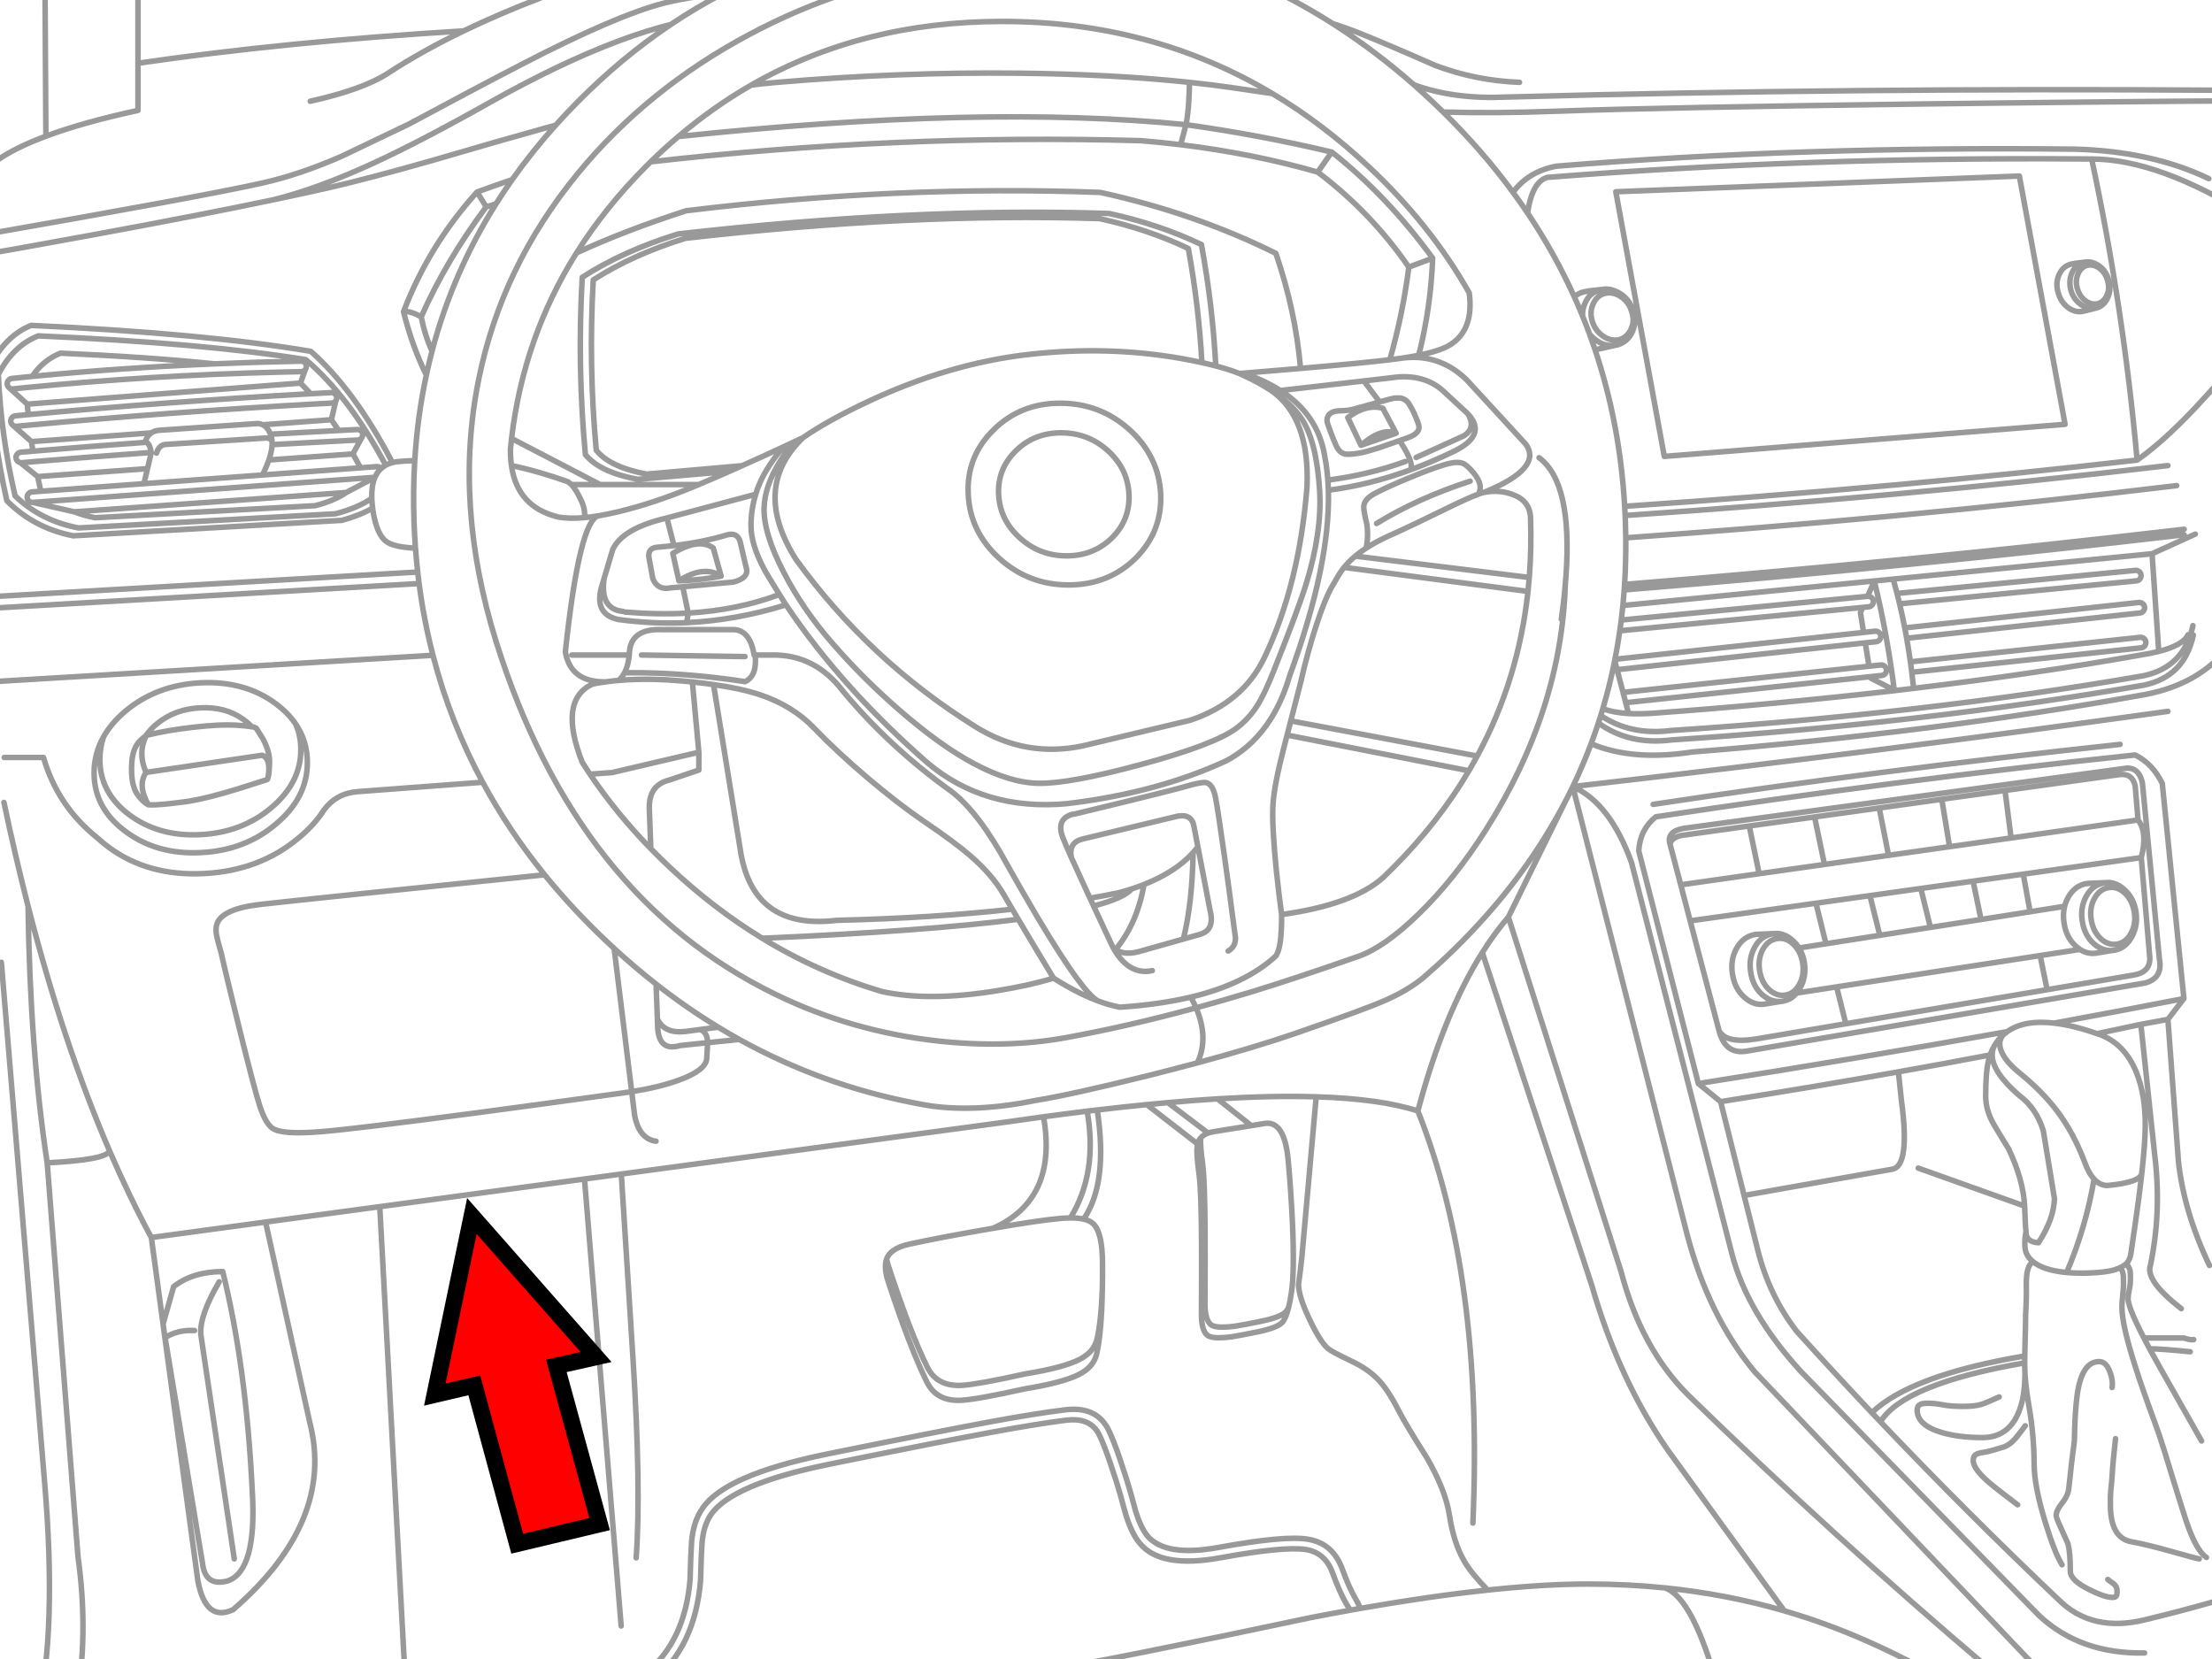 <?xml version="1.0" encoding="utf-8"?>

<!DOCTYPE svg PUBLIC "-//W3C//DTD SVG 1.1//EN" "http://www.w3.org/Graphics/SVG/1.1/DTD/svg11.dtd">
<svg version="1.1" id="Layer_3" xmlns="http://www.w3.org/2000/svg" xmlns:xlink="http://www.w3.org/1999/xlink" x="0px" y="0px"
	 width="400px" height="300px" viewBox="0 0 400 300" style="enable-background:new 0 0 400 300;" xml:space="preserve">
<style type="text/css">
<![CDATA[
	.st0{fill-rule:evenodd;clip-rule:evenodd;fill:#FF0000;stroke:#000000;stroke-width:3;stroke-miterlimit:10;}
	
		.st1{fill-rule:evenodd;clip-rule:evenodd;fill:none;stroke:#999999;stroke-linecap:round;stroke-linejoin:round;stroke-miterlimit:3;}
]]>
</style>
<g>
	<path class="st1" d="M-4.687,42.731c27.861-4.864,45.282-8.087,52.264-9.666c4.47-1.011,9.224-2.622,14.262-4.833
		c5.528-2.654,9.556-4.581,12.083-5.781c7.833-4.217,14.681-7.842,20.54-10.875c11.183-5.796,19.664-9.453,25.445-10.969
		c2.66-0.697,6.304-1.313,10.934-1.848c14.841-7.739,31.453-11.609,49.835-11.609c22.304,0,42.398,5.698,60.283,17.093
		c1.613,0.516,3.11,1.049,4.489,1.599c3.681,1.469,8.379,3.467,14.097,5.994c4.865,1.832,9.942,2.851,15.233,3.056 M104.341,18.542
		c5.338-5.407,10.997-10.114,16.975-14.12c-2.873,0.714-5.98,1.693-9.323,2.938c-7.091,2.653-14.878,6.365-23.36,11.135
		c-8.276,4.659-15.249,8.3-20.919,10.922c-6.776,3.127-12.841,5.358-18.195,6.693c3.621-0.756,6.906-1.471,9.855-2.144
		c4.896-1.122,11.19-2.78,18.882-4.975c8.734-2.559,15.368-4.462,19.901-5.71c0.778-0.215,1.552-0.429,2.322-0.64
		C101.721,21.259,103.008,19.893,104.341,18.542z M172.194-5.504c-12.604,1.516-24.813,5.417-36.627,11.704
		c-12.367,6.586-22.744,14.997-31.13,25.231c-9.146,11.151-15.1,23.526-17.864,37.125c-3.064,15.084-2.014,30.917,3.151,47.502
		c9.682,30.846,26.535,52.106,50.558,63.777c9.113,4.438,18.819,7.234,29.117,8.388c8.355,0.932,16.158,0.734,23.407-0.593
		c7.477-1.366,15.303-3.159,23.479-5.378c-0.269-0.64-0.585-1.287-0.947-1.942c-3.791,0.9-8.071,1.508-12.842,1.824
		c-1.247-0.237-2.565-0.616-3.956-1.138c-1.812-0.674-3.739-1.594-5.781-2.76c-0.735-0.424-1.486-0.877-2.25-1.362
		c-2.922,0.9-6.413,1.675-10.472,2.322c-8.055,1.295-14.886,1.334-20.493,0.118c-0.016,0-0.032,0-0.047,0
		c-0.016-0.016-0.032-0.023-0.047-0.023c-7.581-2.243-14.783-5.449-21.607-9.619c-5.819-3.549-11.363-7.797-16.631-12.746
		c-1.209-1.134-2.382-2.283-3.518-3.447c-4.174-4.285-7.842-8.779-11.005-13.48c-0.477-0.709-0.942-1.423-1.398-2.145
		c-2.906-7.408-2.33-12.106,1.729-14.096c0.616-0.174,1.43-0.324,2.44-0.45c-4.201,0.031-6.61-1.777-7.226-5.425
		c1.706-15.968,3.72-24.173,6.042-24.616c-0.905,0.151-1.758,0.262-2.559,0.332c-1.879,0.175-3.482,0.136-4.809-0.119
		c-4.909-1.194-7.716-4.29-8.422-9.287c-0.136-0.948-0.195-1.967-0.178-3.056c0.06-0.619,0.127-1.235,0.201-1.848
		c1.431-12.177,5.348-23.363,11.751-33.559c3.454-5.486,7.628-10.687,12.521-15.601c0.289-0.289,0.577-0.578,0.865-0.864
		c1.641-1.601,3.315-3.125,5.022-4.573c4.193-3.566,8.595-6.674,13.208-9.323c13.358-7.66,28.481-11.49,45.37-11.49
		c17.989,0,34.269,4.347,48.84,13.042c6.099,3.64,11.899,8.042,17.401,13.208c7.502,7.029,13.567,14.642,18.195,22.839
		c0.584,4.438-0.562,7.565-3.436,9.382c-1.151,0.724-3.051,1.356-5.698,1.896c-0.878,0.174-1.837,0.34-2.879,0.498
		c0.949-0.119,1.872-0.151,2.772-0.095c3.266,0.193,6.188,1.536,8.766,4.027l10.732,11.68c2.037,2.906-0.497,5.805-7.604,8.695
		c1.737-0.363,3.435-0.253,5.093,0.332c2.164,0.758,3.278,2.179,3.341,4.265c0.124,3.673,0.05,7.267-0.225,10.779
		c-0.068,0.846-0.147,1.688-0.237,2.523c-1.155,10.68-4.216,20.603-9.181,29.769c-0.483,0.895-0.984,1.783-1.504,2.666
		c-3.667,6.206-8.235,12.053-13.706,17.543c-0.535,0.538-1.077,1.067-1.623,1.587l-0.165,0.154
		c-3.623,3.271-9.748,5.51-18.373,6.717c0.031,4.106-0.332,6.618-1.09,7.534c-3.664,3.363-8.773,5.828-15.328,7.392 M104.259,45.729
		c5.835-2.692,12.441-5.231,19.818-7.617c25.512-3.119,50.475-4.224,74.889-3.317c11.397,2.494,21.98,6.167,31.746,11.017
		c2.379,6.936,3.867,13.874,4.467,20.813l0.627-0.059c7.231-0.627,12.404-1.133,15.519-1.516c1.587-5.582,2.732-11.166,3.435-16.75
		c-4.543-6.584-10.032-12.31-16.466-17.177c-7.854-2.248-16.118-3.898-24.792-4.952c-2.376-0.29-4.781-0.535-7.215-0.734
		c-29.546-0.822-59.093,0.453-88.642,3.827 M92.507,79.288l16.028,8.339h17.804c1.793-0.75,3.649-1.548,5.567-2.393l-16.572,1.445
		c-4.596-0.853-7.755-2.345-9.477-4.478c-0.995-10.645-1.185-21.33-0.569-32.055c4.881-3.159,10.661-5.773,17.342-7.842
		c28.525-3.238,54.506-4.47,77.945-3.696c6.034,1.311,11.594,3.183,16.68,5.615c1.349,7.316,2.214,14.633,2.594,21.95
		c1.636,0.428,3.053,0.882,4.253,1.362c0.253-0.016,0.497-0.032,0.734-0.047l10.342-0.865 M135.875,15.368
		c1.591-0.187,3.139-0.345,4.644-0.474c14.736-1.264,29.299-1.816,43.688-1.658c11.39,0.123,21.688,0.675,30.894,1.658
		c2.641,0.28,5.191,0.596,7.652,0.948c2.083,0.301,4.526,0.661,7.333,1.078 M121.316,4.422c3.089-2.074,6.264-3.961,9.524-5.662
		 M122.667,24.69c36.697-3.873,67.295-4.588,91.793-2.144c0.368-1.679,0.581-4.23,0.64-7.652 M213.501,26.171l0.959-3.625
		 M238.293,31.123l2.536-3.625c-8.756-2.075-17.546-3.726-26.369-4.952 M131.907,85.234c0.753-0.331,1.515-0.67,2.286-1.019
		l-17.248,1.517c-4.423-0.823-7.463-2.26-9.121-4.312c-0.945-10.239-1.126-20.505-0.545-30.799
		c4.696-3.029,10.255-5.541,16.679-7.534c27.408-3.106,52.371-4.291,74.889-3.554c5.794,1.265,11.14,3.065,16.04,5.402
		c1.257,6.878,2.073,13.756,2.452,20.635c0.888,0.195,1.725,0.396,2.511,0.604 M400.723,16.315
		c-43.603-0.309-86.342,0.102-128.219,1.232c-6.378,0.303-11.984-0.435-16.82-2.215c1.178,1.043,2.347,2.113,3.506,3.21
		c0.601,0.568,1.192,1.141,1.777,1.718c6.161,0.184,13.056,0.132,20.683-0.154c12.524-0.458,34.439-0.892,65.743-1.303
		c23.613-0.3,43.886-0.498,60.817-0.592 M254.759,48.299l4.313-1.611c-5.457-7.493-11.538-13.89-18.242-19.19 M399.42,32.307
		c-6.797-3.276-14.813-5.053-24.047-5.331c-32.913-0.383-64.232,0.644-93.961,3.08c-3.389,0.654-5.991,2.229-7.807,4.727
		c0.903,1.229,1.775,2.469,2.618,3.72c0.583-3.833,1.799-5.977,3.648-6.433c31.227-2.463,63.337-3.573,96.33-3.329
		c0.553,0.003,1.105,0.007,1.658,0.012c0.126-0.001,0.253-0.001,0.38,0c8.089,0.011,17.676,3.486,28.761,10.424 M260.967,20.26
		c4.72,4.63,8.933,9.471,12.639,14.523 M374.449,47.778c-0.964,0.269-1.666,0.9-2.108,1.896c-0.458,1.011-0.506,2.108-0.143,3.293
		c0.332,1.169,0.956,2.077,1.872,2.725c0.916,0.632,1.863,0.813,2.843,0.545l1.896-0.474c-0.316,0.048-0.616,0.048-0.9,0
		c-0.521-0.047-1.035-0.26-1.54-0.64c-0.916-0.616-1.54-1.484-1.872-2.606c-0.315-1.153-0.253-2.211,0.189-3.174
		c0.316-0.743,0.774-1.272,1.374-1.587c0.206-0.111,0.435-0.198,0.688-0.261c0.11-0.032,0.221-0.063,0.332-0.095l-1.942,0.237
		c-0.127,0.032-0.245,0.055-0.355,0.071C374.654,47.723,374.544,47.747,374.449,47.778z M377.079,47.399
		c0.331-0.063,0.687-0.055,1.065,0.023c0.442,0.095,0.893,0.292,1.351,0.592c0.9,0.616,1.509,1.493,1.824,2.63
		c0.332,1.137,0.276,2.195-0.166,3.175c-0.3,0.663-0.703,1.161-1.208,1.492c-0.237,0.158-0.513,0.285-0.829,0.379
		c-0.11,0.016-0.214,0.04-0.308,0.071 M379.613,48.489c0.743,0.537,1.24,1.279,1.493,2.227c0.3,0.948,0.269,1.824-0.095,2.629
		c-0.348,0.821-0.893,1.343-1.635,1.564c-0.758,0.189-1.5,0.023-2.227-0.498c-0.728-0.537-1.225-1.271-1.493-2.204
		c-0.284-0.947-0.245-1.84,0.118-2.677c0.332-0.806,0.877-1.319,1.635-1.54C378.152,47.802,378.887,47.967,379.613,48.489z
		 M292.191,34.676l8.767,47.857l72.472-5.804l-8.268-44.896L292.191,34.676z M240.959,4.245c5.085,3.236,9.993,6.932,14.725,11.087
		 M276.224,38.503c3.271,4.868,6.091,9.922,8.458,15.163c0.472-0.418,1.04-0.714,1.706-0.889c0.126-0.032,0.269-0.055,0.426-0.071
		c0.143-0.016,0.301-0.047,0.475-0.095l2.534-0.284c0.427-0.079,0.885-0.071,1.375,0.023c0.584,0.127,1.177,0.372,1.776,0.735
		c1.169,0.742,1.959,1.8,2.369,3.174c0.427,1.375,0.355,2.654-0.213,3.838c-0.396,0.805-0.925,1.406-1.588,1.8
		c-0.3,0.189-0.655,0.348-1.065,0.474c-0.143,0.016-0.277,0.039-0.403,0.071l-2.487,0.568c-0.395,0.104-0.785,0.155-1.173,0.154
		c3.011,8.964,4.804,18.428,5.378,28.394c16.309-1.112,32.122-2.36,47.442-3.743c0.553-0.047,1.105-0.094,1.658-0.142
		c14.626-1.332,29.148-2.825,43.569-4.478c-1.652-18.376-4.393-36.523-8.221-54.443 M392.028,84.192
		c-15.766,1.877-32.144,3.587-49.137,5.129c-0.552,0.053-1.104,0.104-1.658,0.154c-15.291,1.38-31.077,2.628-47.359,3.743
		c0.019,0.377,0.034,0.756,0.048,1.137c0.033,0.973,0.057,1.94,0.07,2.902c16.084-1.146,31.831-2.433,47.241-3.862
		c0.554-0.051,1.106-0.103,1.658-0.154c17.339-1.629,34.246-3.438,50.724-5.426 M338.936,105.064v-0.012l-45.465,4.442
		c-0.089,0.883-0.188,1.759-0.296,2.63l44.54-4.288L338.936,105.064c1.54,6.318,2.748,12.928,3.625,19.83
		c1.167-0.136,2.328-0.273,3.482-0.415c-0.101-0.978-0.212-1.949-0.332-2.914c-0.078-0.63-0.161-1.258-0.248-1.884
		c-0.203-1.438-0.429-2.86-0.676-4.264c-0.111-0.629-0.226-1.253-0.344-1.872c-0.287-1.475-0.599-2.928-0.936-4.359
		c-0.15-0.629-0.305-1.253-0.462-1.872c-0.218-0.873-0.447-1.737-0.688-2.594l-3.423,0.332 M293.175,112.124
		c-0.08,0.65-0.167,1.297-0.261,1.943l43.925-4.229l1.077-0.106c0.26-0.026,0.473-0.141,0.641-0.344
		c0.167-0.204,0.237-0.437,0.213-0.699c-0.025-0.259-0.141-0.473-0.344-0.64s-0.437-0.238-0.698-0.213h-0.013 M292.914,114.067
		c-0.261,1.823-0.568,3.628-0.924,5.414l0.06,0.225c0.027-0.076,0.067-0.146,0.118-0.213c0.158-0.205,0.371-0.324,0.64-0.355
		l44.186-4.774l-0.569-3.589l0.415-0.936 M292.05,119.706l0.308,1.149c0.192,0.148,0.413,0.207,0.663,0.178l44.28-4.786l1.99-0.213
		c0.252-0.032,0.458-0.15,0.615-0.355c0.158-0.206,0.229-0.435,0.214-0.688c-0.031-0.269-0.15-0.481-0.355-0.64
		c-0.206-0.174-0.435-0.245-0.688-0.213l-2.084,0.225 M292.357,120.854l1.209,4.608c0.16-0.191,0.364-0.302,0.615-0.332
		l43.794-4.655l-0.675-4.229 M293.566,125.462l0.391,1.505c0.127,0.054,0.266,0.073,0.415,0.059l43.899-4.667l2.014-0.213
		c0.262-0.031,0.475-0.149,0.641-0.355c0.163-0.205,0.23-0.438,0.201-0.699c-0.026-0.256-0.142-0.466-0.344-0.628
		c-0.201-0.167-0.431-0.238-0.687-0.213l-2.121,0.225 M342.275,124.657l-3.956-2.014l-0.048-0.285 M344.787,115.417l42.195-4.573
		c0.252-0.032,0.457-0.15,0.615-0.355c0.158-0.205,0.229-0.434,0.214-0.687c-0.032-0.269-0.15-0.481-0.355-0.64
		c-0.206-0.173-0.435-0.245-0.688-0.213l-42.325,4.596 M343.508,109.187l42.811-4.146c0.26-0.026,0.474-0.141,0.64-0.344
		c0.167-0.205,0.238-0.438,0.213-0.699c-0.025-0.26-0.141-0.473-0.343-0.64c-0.205-0.167-0.438-0.238-0.699-0.213l-43.083,4.169
		 M345.711,121.565l41.484-4.419c0.261-0.03,0.474-0.149,0.64-0.355c0.163-0.206,0.23-0.438,0.201-0.699
		c-0.026-0.257-0.142-0.466-0.344-0.628c-0.201-0.167-0.431-0.238-0.687-0.213l-41.543,4.43 M346.043,124.479
		c14.572-1.745,28.259-3.754,41.058-6.03c1.215-0.19,2.306-0.407,3.269-0.651l-1.208-17.662l-46.803,4.584 M390.369,117.798
		c2.949-0.75,4.719-1.757,5.308-3.021 M411.147,286.233c-6.791,2.348-14.491,4.559-23.1,6.634
		c-6.514,1.641-11.805,0.416-15.873-3.672c-11.007-10.438-21.715-21.135-32.126-32.091c-0.521-0.549-1.042-1.098-1.563-1.646
		c-4.591-4.862-9.123-9.774-13.6-14.736c-3.273-4.242-5.603-9.082-6.988-14.522l-2.512-10.021l-4.241-16.964l-4.027-3.27
		l-10.779-42.076c0.149-2.575,1.176-4.628,3.08-6.159c28.896-4.402,57.791-8.129,86.688-11.183c2.1,1.037,3.734,2.75,4.904,5.141
		l3.909,38.902l-2.891,3.767l1.896,25.587c0.642,6.081,2.513,12.384,5.614,18.906 M383.191,140.08l-20.624,2.867l1.103,8.588
		l22.957-3.258l-0.521-6.183C385.75,140.539,384.779,139.867,383.191,140.08z M387.408,141.549l3.08,31.865
		c0.439,2.299-0.413,3.743-2.559,4.336l-72.047,12.319c-2.602,0.457-4.276-0.767-5.021-3.672l-5.225-19.878l-1.706-6.515
		l-1.907-7.25c-0.519-1.6,0.295-2.587,2.44-2.961l80.196-10.898C386.091,138.878,387.008,139.763,387.408,141.549z M342.561,124.894
		c-13.834,1.6-28.452,2.966-43.854,4.099c-1.551,0.095-2.956,0.107-4.217,0.036c-1.865-0.111-3.413-0.407-4.644-0.889
		c-0.123,0.42-0.249,0.839-0.38,1.256c3.63,2.423,7.87,3.323,12.723,2.701c30.594-2.006,59.071-5.307,85.432-9.903
		c4.896-1.042,7.874-4.067,8.932-9.074 M396.624,114.825c-1.052,5.007-4.029,8.032-8.932,9.074
		c-26.354,4.588-54.831,7.889-85.432,9.903c-5.077,0.647-9.484-0.372-13.22-3.057c-0.415,1.258-0.854,2.506-1.315,3.744
		c4.976,2.115,11.085,2.613,18.325,1.492c29.076-2.323,56.424-5.798,82.045-10.424c6.467-1.274,11.441-4.157,14.926-8.647
		 M389.161,100.136l7.818-3.554 M284.682,53.666c0.523,1.159,1.024,2.327,1.504,3.506c-0.053-0.882,0.117-1.715,0.51-2.5
		c0.41-0.9,1.011-1.54,1.801-1.919c0.253-0.126,0.545-0.229,0.877-0.308c0.142-0.048,0.292-0.087,0.449-0.119 M293.116,53.653
		c0.963,0.647,1.61,1.54,1.942,2.677c0.395,1.153,0.355,2.219-0.118,3.198c-0.458,0.995-1.169,1.627-2.133,1.896
		c-0.979,0.221-1.942,0.016-2.891-0.616c-0.947-0.647-1.603-1.532-1.966-2.653c-0.363-1.153-0.308-2.235,0.166-3.246
		c0.427-0.979,1.137-1.603,2.132-1.872C291.213,52.816,292.168,53.021,293.116,53.653z M292.073,62.443
		c-0.41,0.063-0.805,0.063-1.185,0c-0.679-0.047-1.351-0.3-2.014-0.758c-0.563-0.36-1.04-0.787-1.434-1.28
		c0.337,0.914,0.661,1.834,0.972,2.76 M293.791,91.56c0.032,0.551,0.06,1.104,0.083,1.659 M286.186,57.172
		c0.437,1.069,0.854,2.147,1.256,3.233 M251.324,65.049c0.495-0.057,0.938-0.112,1.326-0.166c0.348-0.047,0.688-0.095,1.019-0.142
		 M256.086,82.723l8.671-3.933c1.438-0.947,1.675-2.25,0.711-3.909c-0.095-0.095-0.189-0.189-0.284-0.284l-4.17-3.862
		c-2.068-1.911-4.762-2.772-8.079-2.583l-6.302,0.735l2.844,3.791c1.263-0.363,2.147-0.592,2.652-0.687l1.02-0.023
		c0.742,0.11,1.311,0.497,1.705,1.161c0.396,0.663,0.695,1.224,0.9,1.682c0.111,0.252,0.261,0.616,0.451,1.09
		c0.315,0.727,0.441,1.255,0.379,1.587c-0.127,0.695-0.83,1.263-2.109,1.706c-2.147,0.758-3.759,1.319-4.833,1.682
		c-1.896,0.616-3.229,0.979-4.004,1.09c-1.185,0.174-1.974,0.221-2.369,0.142c-0.711-0.142-1.263-0.655-1.658-1.54
		c-0.363-0.806-0.687-1.603-0.972-2.393c-0.252-0.71-0.418-1.168-0.497-1.374c-0.222-0.553-0.237-1.034-0.047-1.445
		c0.3-0.679,1.01-1.035,2.132-1.066c1.105-0.031,1.966-0.134,2.582-0.308c0.616-0.19,1.192-0.348,1.729-0.474
		c1.138-0.332,2.116-0.608,2.938-0.829 M265.468,74.881c2.417,2.575,1.453,4.873-2.891,6.895c-2.559,1.232-5.102,2.306-7.628,3.222
		c-4.976,1.816-9.888,3.032-14.736,3.648c0.253,8.939-2.077,20.114-6.989,33.523c-0.834,2.844-1.92,5.359-3.258,7.546
		c-2.109,3.438-4.846,6.056-8.209,7.854c-8.355,3.885-18.006,6.475-28.951,7.771c-9.872,0.869-18.242-1.603-25.113-7.416
		c-10.33-9.035-18.851-18.55-25.563-28.548c-5.986,1.864-11.972,2.938-17.958,3.222c-0.158,0-0.316,0.008-0.474,0.023
		c-3.949,0.142-7.905-0.055-11.87-0.592c-3.143-0.663-4.091-2.851-2.843-6.563l0.26-0.876l1.563-5.236
		c1.201-2.559,4.462-4.454,9.785-5.686l16.063-4.288c0.189-0.664,0.427-1.319,0.711-1.967c0.963-2.195,2.417-4.406,4.359-6.633
		c-2.607,1.217-5.118,2.362-7.534,3.435 M231.755,165.383c-0.315-2.321-0.624-4.889-0.924-7.7c-0.568-5.622-0.782-9.666-0.64-12.13
		c0.142-2.369,0.798-5.812,1.966-10.329c0.209-0.809,0.406-1.574,0.593-2.298c0.238-0.922,0.459-1.779,0.663-2.571
		c1.173-4.531,1.765-6.833,1.776-6.906c0.854-3.759,1.825-7.297,2.915-10.614c1.026-3.096,1.927-5.315,2.7-6.657
		c0.948-1.69,1.611-2.772,1.99-3.246c0.083-0.109,0.17-0.22,0.261-0.332c0.573-0.707,1.248-1.386,2.025-2.038
		c0.585-0.489,1.229-0.963,1.931-1.421c0.079-0.284,0.15-0.679,0.214-1.185c0.11-0.995,0.095-2.038-0.048-3.127
		c-0.379-1.532-0.568-2.59-0.568-3.175c0.016-0.916,0.679-1.722,1.99-2.417c1.563-0.822,3.633-1.761,6.207-2.819
		c2.622-1.09,4.738-1.879,6.35-2.369c1.5-0.458,2.622-0.545,3.364-0.261c0.489,0.189,1.121,0.742,1.896,1.658
		c0.646,0.774,1.042,1.477,1.185,2.109c0.142,0.616,0.063,1.216-0.237,1.8c0.395-0.158,0.719-0.26,0.972-0.308 M253.314,80.022
		c1.722,2.685,2.266,4.344,1.635,4.976 M247.012,99.141c1.422-0.916,3.001-1.753,4.738-2.511c2.102-0.932,5.584-2.59,10.448-4.975
		c2.322-1.137,4.043-1.903,5.165-2.298 M282.336,111.958c0.203-1.438,0.376-2.824,0.521-4.158c0.076-0.746,0.144-1.477,0.201-2.192
		c0.018-0.464,0.057-0.93,0.119-1.398c0.807-11.296-0.816-18.443-4.869-21.44 M283.178,104.211
		c-0.027,0.338-0.055,0.678-0.083,1.019c-0.011,0.127-0.022,0.253-0.036,0.379c-0.475,15.285-5.257,30.092-14.345,44.422
		c-3.76,5.938-7.826,11.032-12.201,15.28c-4.091,3.98-7.716,6.523-10.875,7.629c-7.755,2.717-14.223,4.864-19.403,6.444
		c-3.37,1.021-6.688,1.977-9.95,2.866c1.57,3.647,1.649,6.964,0.237,9.951c6.901-1.864,12.809-3.642,17.721-5.331
		c8.355-2.891,13.733-4.864,16.134-5.923c2.732-1.185,5.055-2.559,6.966-4.122c0.315-0.269,0.623-0.537,0.924-0.806
		c2.116-1.848,4.186-3.799,6.207-5.852c7.679-7.778,13.858-16.158,18.539-25.137c0.483-0.916,0.949-1.839,1.397-2.772v-0.012
		l0.012-0.012c1.218-2.538,2.319-5.121,3.305-7.747 M394.966,95.706c-32.597,3.809-66.326,7.133-101.187,9.974
		c-0.023,0.331-0.047,0.662-0.071,0.995c34.888-2.838,68.64-6.163,101.258-9.975 M292.05,119.706
		c-0.068,0.15-0.093,0.316-0.071,0.498c0.016,0.252,0.127,0.458,0.332,0.616c0.014,0.012,0.029,0.023,0.047,0.036 M293.708,106.675
		c-0.068,0.946-0.147,1.886-0.237,2.819 M293.957,126.967l0.533,2.061 M291.99,119.48c-0.585,2.938-1.299,5.824-2.144,8.659
		 M289.467,129.396c-0.14,0.451-0.282,0.901-0.426,1.35 M293.992,97.258c0.028,2.847-0.043,5.655-0.213,8.422 M318.11,157.991
		l11.811-1.671l-1.789-8.588l-11.81,1.635L318.11,157.991z M316.322,149.367l-12.403,1.729c-1.277,0.356-1.909,0.909-1.896,1.658
		 M310.861,186.397c0.85,1.563,3.062,2.061,6.633,1.492l16.288-2.76l-1.658-6.669l-7.238,1.113
		c-0.362,0.437-0.772,0.784-1.231,1.042c-0.363,0.19-0.766,0.332-1.208,0.427c-0.158,0.016-0.301,0.031-0.427,0.047l-2.725,0.451
		c-1.374,0.268-2.646-0.119-3.814-1.161c-1.185-1.043-1.911-2.425-2.18-4.146c-0.3-1.737-0.063-3.309,0.711-4.715
		c0.774-1.405,1.855-2.242,3.246-2.511c0.126-0.016,0.26-0.031,0.402-0.048c0.174-0.016,0.355-0.023,0.545-0.023l2.701-0.118
		c0.489-0.048,0.971,0.008,1.445,0.166c0.615,0.173,1.208,0.521,1.776,1.042c0.474,0.409,0.872,0.875,1.196,1.397l4.869-0.758
		l-1.813-7.332l-22.744,3.186 M321.262,169.742c1.074-0.206,2.068,0.11,2.984,0.947c0.917,0.853,1.493,1.99,1.73,3.412
		c0.236,1.405,0.055,2.677-0.545,3.814c-0.585,1.137-1.414,1.808-2.488,2.014c-1.074,0.205-2.085-0.119-3.032-0.972
		c-0.916-0.868-1.484-1.998-1.706-3.388c-0.236-1.422-0.055-2.701,0.545-3.838C319.351,170.611,320.188,169.947,321.262,169.742z
		 M322.02,181.09c-0.442,0.032-0.86,0-1.256-0.095c-0.71-0.157-1.397-0.521-2.061-1.09c-1.138-1.011-1.84-2.353-2.109-4.027
		c-0.284-1.689-0.055-3.206,0.688-4.549c0.553-1.026,1.279-1.737,2.18-2.132c0.3-0.143,0.624-0.245,0.972-0.309
		c0.157-0.031,0.315-0.055,0.474-0.07 M325.324,171.424c0.473,0.758,0.792,1.635,0.96,2.63c0.253,1.675,0.008,3.19-0.734,4.549
		c-0.199,0.362-0.421,0.686-0.664,0.972 M303.931,160.005l14.18-2.014 M0.715,145.103c1.365,6.49,2.818,12.741,4.359,18.752
		c4.25,16.575,9.169,31.347,14.76,44.315c2.391,5.532,4.902,10.736,7.534,15.612l20.659-2.795l20.647-2.784l37.018-4.999l6.657-0.9
		l69.535-9.394c2.323-0.339,4.597-0.658,6.823-0.959c2.7-0.367,5.33-0.706,7.89-1.02c0.611-0.071,1.219-0.142,1.824-0.213
		c3.092-0.366,6.077-0.69,8.955-0.972c1.293-0.128,2.564-0.246,3.814-0.355c3.128-0.282,6.121-0.511,8.979-0.687
		c6.693-0.408,12.64-0.53,17.841-0.367c7.738,0.237,13.867,1.09,18.384,2.559c3.13-11.749,7.016-21.296,11.657-28.644
		c1.491-2.369,3.063-4.509,4.714-6.42l10.247-20.801 M284.409,142.248c4.508,1.98,8.049,6.565,10.626,13.753l18.124,70.624
		c1.821,7.147,6.006,14.294,12.556,21.441l43.024,44.09c4.987,4.647,11.345,6.898,19.072,6.752 M268.051,172.253l19.758,60.059
		c3.283,11.434,7.863,21.384,13.741,29.852l21.109,29.129c1.415,0.413,2.82,0.852,4.217,1.314
		c9.477,3.144,19.238,7.803,29.283,13.978 M272.765,165.833l20.375,64.109c2.444,9.303,6.511,16.766,12.201,22.389
		c17.158,16.752,35.408,33.336,54.751,49.752 M328.381,163.334l9.761-1.375l9.204-1.291l9.453-1.327l9.073-1.267l21.335-2.997
		c0.785-3.001,0.592-5.268-0.58-6.8 M365.872,158.074l1.232,6.8l6.243-0.983c0.139-0.551,0.348-1.079,0.628-1.588
		c0.773-1.405,1.855-2.243,3.245-2.512c0.126-0.016,0.261-0.031,0.403-0.047c0.173-0.016,0.355-0.023,0.545-0.023l2.7-0.118
		c0.49-0.048,0.972,0.008,1.445,0.165c0.616,0.174,1.208,0.521,1.777,1.043c1.152,0.995,1.871,2.338,2.155,4.027
		c0.253,1.674,0.008,3.19-0.734,4.549c-0.505,0.916-1.137,1.588-1.896,2.014c-0.363,0.189-0.766,0.332-1.208,0.427
		c-0.157,0.016-0.3,0.031-0.427,0.047l-2.725,0.45c-1.112,0.218-2.158,0.004-3.139-0.64l-7.19,1.113l1.256,6.172l15.613-2.642
		c1.999-0.317,2.986-1.344,2.961-3.08l-1.552-18.171 M373.348,163.891c-0.247,0.976-0.274,2.018-0.083,3.127
		c0.269,1.722,0.995,3.104,2.18,4.146c0.222,0.198,0.447,0.372,0.675,0.521 M384.21,161.474c0.916,0.854,1.492,1.99,1.729,3.411
		c0.237,1.406,0.055,2.678-0.545,3.814c-0.585,1.138-1.414,1.809-2.487,2.014c-1.074,0.206-2.085-0.118-3.032-0.971
		c-0.917-0.869-1.485-1.998-1.706-3.388c-0.237-1.422-0.056-2.701,0.545-3.839c0.6-1.121,1.437-1.784,2.511-1.99
		C382.299,160.321,383.294,160.637,384.21,161.474z M381.982,171.874c-0.441,0.031-0.86,0-1.255-0.095
		c-0.711-0.158-1.398-0.521-2.062-1.09c-1.137-1.011-1.84-2.354-2.108-4.027c-0.284-1.689-0.056-3.206,0.687-4.549
		c0.553-1.026,1.279-1.737,2.18-2.132c0.301-0.143,0.624-0.245,0.972-0.309c0.158-0.031,0.316-0.055,0.474-0.07 M379.223,186.918
		c-2.896-1.007-5.483-1.643-7.759-1.906c-3.583-0.421-6.395,0.081-8.435,1.504c-0.016,0.012-0.031,0.023-0.047,0.036
		c-0.253,0.178-0.494,0.367-0.723,0.567c-0.719,0.813-0.833,1.813-0.344,2.997c0.032,0.081,0.067,0.159,0.106,0.237
		c0.531,1.165,1.602,2.396,3.211,3.696c2.732,2.227,4.975,4.501,6.729,6.823c1.974,2.605,3.624,5.646,4.951,9.121
		c0.502,1.421,1.09,2.495,1.765,3.222c0.702,0.757,1.495,1.145,2.382,1.161c3.978-0.371,6.059-1.097,6.242-2.18
		c0.385-3.477,0.594-6.249,0.628-8.315c0.063-3.917-0.49-7.281-1.658-10.093c-1.422-3.412-3.633-5.654-6.634-6.729
		C379.497,187.011,379.359,186.963,379.223,186.918c2.669-0.559,5.307-1.119,7.913-1.682l4.893-0.9 M371.464,185.012
		c7.966-1.465,15.784-2.945,23.455-4.442 M362.567,142.947l-11.431,1.587l1.409,8.576l11.124-1.575 M338.142,161.959l1.789,7.179
		l9.145-1.434l-1.729-7.036 M356.799,159.341l1.434,6.931l8.872-1.397 M349.075,167.704l9.157-1.433 M351.137,144.534l-11.313,1.575
		l1.682,8.564l11.04-1.563 M339.824,146.109l-11.692,1.623 M329.921,156.32l11.585-1.646 M330.193,170.666l9.737-1.528
		 M359.879,190.769c0.127-0.023,0.254-0.048,0.379-0.071c0.006-0.554,0.132-1.079,0.379-1.575
		C360.338,189.629,360.086,190.178,359.879,190.769c-0.107,0.315-0.202,0.644-0.285,0.983c-0.347,1.405-0.521,3.554-0.521,6.443
		c0,1.753,0.505,3.491,1.517,5.212c0.568,0.979,1.444,2.425,2.629,4.336c1.766,3.714,2.733,7.164,2.902,10.354
		c0.004,0.117,0.008,0.235,0.013,0.355c0.078,2.448,0.157,3.83,0.236,4.146c-0.083,1.328,0.667,2.039,2.251,2.132
		c1.847-2.838,2.811-5.499,2.891-7.983l-2.015-12.272c-0.864-2.771-2.326-4.903-4.383-6.396c-3.279-2.853-4.897-5.313-4.856-7.38
		 M362.26,187.119c-0.646,0.575-1.187,1.243-1.623,2.003 M315.386,216.178l26.866-4.763c2.108-0.444,2.638-4.574,1.587-12.391
		l-0.544-5.2c-10.315,1.84-21.032,3.637-32.15,5.39 M366.37,222.598l-0.166,1.209c-0.078,0.915-0.063,1.658,0.048,2.227
		c0.158,0.79,0.616,1.492,1.374,2.108c0.019,0.016,0.039,0.031,0.059,0.048c0.896,0.718,2.155,1.247,3.779,1.587
		c0.692,0.147,1.443,0.258,2.251,0.332c2.326-5.449,3.981-11.08,4.963-16.893 M367.685,228.189c-0.876,0.348-1.299,1.761-1.267,4.24
		c0.047,1.248,0.008,3.024-0.119,5.331c0,0.995-0.031,2.574-0.095,4.738c-0.024,1.009-0.044,1.909-0.06,2.7
		c-0.004,0.45-0.008,0.864-0.011,1.244c0,0.247,0,0.479,0,0.699c0,0.404,0.016,0.851,0.047,1.338
		c0.098,1.602,0.359,3.658,0.782,6.172c0.568,3.302,0.86,6.697,0.876,10.188c0.016,2.606,0.68,6.058,1.99,10.354
		c1.153,3.774,2.172,6.365,3.057,7.771 M383.547,229.397c0.236,0.379,0.379,0.829,0.426,1.351c0.016,0.142,0.023,0.663,0.023,1.563
		c0,0.521-0.047,1.161-0.142,1.919c-0.095,0.773-0.142,1.508-0.142,2.203c0,2.116,0.821,5.726,2.464,10.827
		c0.694,2.227,1.863,5.575,3.506,10.045c0.49,1.295,1.034,2.906,1.635,4.833c0.363,1.169,0.995,3.23,1.896,6.184
		c1.326,4.344,2.211,7.084,2.653,8.222c1.042,2.717,2.085,4.414,3.127,5.094 M373.715,230.108c1.174,0.11,2.469,0.142,3.885,0.095
		c2.195-0.063,3.822-0.269,4.881-0.616c0.948-0.315,1.635-0.687,2.062-1.113c0.023-0.025,0.048-0.053,0.071-0.083
		c0.354-0.401,0.592-0.95,0.71-1.646c0.568-3.791,1.05-7.171,1.445-10.14c0.204-1.575,0.382-3.045,0.533-4.407 M384.613,228.391
		c0.006,0.146,0.093,0.362,0.26,0.651c0.189,0.332,0.292,0.568,0.308,0.711c0.048,0.237,0.071,0.719,0.071,1.445
		c0,0.71-0.071,1.39-0.213,2.037c-0.143,0.647-0.213,1.192-0.213,1.635c0,1.201,1.295,4.209,3.885,9.026
		c1.411,0.009,3.859,0.19,7.345,0.545 M387.136,185.236l2.523,23.786c0.816,6.704,0.556,13.282-0.782,19.735
		c-0.683,1.849,1.173,4.478,5.568,7.89 M332.124,178.461l36.805-5.663 M333.782,185.13l36.402-6.16 M346.872,211.226l19.249,6.871
		 M343.295,193.824c5.647-1.005,11.176-2.024,16.584-3.056 M284.409,142.26l20.694,81.049c2.607,9.825,6.675,18.077,12.201,24.758
		l49.776,52.264 M284.421,142.236c37.956-4.344,73.825-8.877,107.607-13.599 M307.117,195.944
		c19.346-3.046,37.968-6.177,55.865-9.393 M298.943,145.458c27.209-4.113,55.354-7.729,84.438-10.851 M141.727,80.78
		c0.664-0.316,1.335-0.632,2.014-0.948l1.469-0.687c2.969-2.069,6.895-4.249,11.775-6.539c9.761-4.58,19.419-7.416,28.975-8.505
		c9.556-1.09,18.779-0.845,27.672,0.734c1.321,0.234,2.558,0.479,3.708,0.734 M240.213,88.646c-0.032-0.616-0.063-1.224-0.095-1.825
		c-0.11-1.516-0.301-2.961-0.569-4.335c-0.805-5.006-3.475-8.963-8.008-11.869c-1.911-1.232-4.146-2.274-6.704-3.127
		 M145.209,79.146c-6.286,6.065-6.705,13.409-1.256,22.033c8.813,12.162,19.625,22.238,32.434,30.23
		c6.049,3.774,12.533,4.928,19.451,3.459l19.379-4.62c6.365-2.132,10.843-5.915,13.434-11.348c4.201-8.797,6.768-19.087,7.699-30.87
		c0.348-8.371-1.824-14.184-6.515-17.437c-0.474-0.3-0.964-0.6-1.469-0.9c-1.279-0.742-2.701-1.46-4.265-2.156 M246.111,80.52
		c2.496-2.164,4.612-2.89,6.35-2.18l-2.393-4.501c-1.959-0.568-4.075-0.016-6.35,1.659L246.111,80.52l6.35-2.18 M143.741,79.833
		c-0.9,0.948-1.801,2.156-2.701,3.625c-1.833,2.938-2.788,5.725-2.867,8.363c-0.095,3.048,1.098,6.958,3.578,11.728
		c2.322,4.486,5.251,8.75,8.79,12.793c3.68,4.233,7.708,8.252,12.083,12.059c4.944,4.296,9.429,7.518,13.457,9.666
		c4.375,2.338,8.292,3.53,11.751,3.578c3.711,0.063,9.864-1.066,18.456-3.388c8.655-2.337,14.35-4.478,17.082-6.42
		c1.548-1.105,2.858-2.496,3.933-4.169c0.9-1.406,1.888-3.467,2.962-6.184c3.096-7.787,5.077-13.102,5.946-15.945
		c1.927-6.333,2.732-11.956,2.416-16.868c-0.363-5.859-1.429-10.148-3.198-12.865c-1.2-1.848-3.064-3.585-5.591-5.212
		 M231.541,70.617l15.092-1.729 M179.681,77.724c3.238-3.206,7.25-4.81,12.035-4.81c4.817,0,9.003,1.604,12.557,4.81
		c3.522,3.206,5.394,7.083,5.615,11.632c0.189,4.533-1.335,8.411-4.572,11.633c-3.254,3.19-7.281,4.786-12.083,4.786
		s-8.971-1.595-12.509-4.786c-3.554-3.222-5.433-7.1-5.639-11.633C174.863,84.808,176.396,80.93,179.681,77.724z M191.882,78.269
		c3.253,0,6.081,1.082,8.481,3.246c2.385,2.18,3.648,4.802,3.791,7.866c0.142,3.08-0.885,5.709-3.08,7.889
		c-2.211,2.164-4.944,3.246-8.197,3.246c-3.254,0-6.073-1.083-8.458-3.246c-2.417-2.18-3.696-4.809-3.838-7.889
		c-0.142-3.064,0.9-5.686,3.127-7.866C185.904,79.351,188.628,78.269,191.882,78.269z M208.371,175.522
		c-1.658,0.363-3.175,0.024-4.549-1.019c-0.854-0.661-1.601-1.534-2.238-2.618c-0.094-0.156-0.185-0.317-0.273-0.485
		c-0.11-0.222-0.221-0.442-0.331-0.663c-1.181-2.523-2.255-4.825-3.223-6.906c-0.223-0.48-0.44-0.95-0.651-1.41
		c-0.125-0.263-0.247-0.523-0.366-0.781c-1.233-2.67-2.235-4.864-3.01-6.587c-0.679-1.531-1.177-2.692-1.492-3.482
		c-0.695-1.721-0.545-2.969,0.45-3.743c0.506-0.379,1.074-0.592,1.706-0.639c0.142-0.032,3.459-0.837,9.951-2.417
		c5.465-1.342,8.845-2.203,10.14-2.582c1.896-0.553,3.104-0.774,3.625-0.664c0.821,0.19,1.39,1.105,1.706,2.748
		c0.3,1.58,0.845,5.173,1.635,10.779c0.679,4.802,1.152,8.316,1.421,10.543c0.143,1.106,0.324,2.44,0.545,4.004
		c0,1.09-0.442,1.88-1.326,2.369 M136.657,89.38c-0.568,1.832-0.853,3.735-0.853,5.709c0,2.211,0.774,4.786,2.322,7.724
		c0.332,0.647,1.271,2.211,2.819,4.691c0.363,0.568,0.758,1.192,1.185,1.872 M105.715,93.598c0.086-1.013-0.119-2.047-0.616-3.104
		c-0.616-1.311-1.2-2.267-1.753-2.867l-0.663-0.521c-1.437-0.521-3.096-1.059-4.975-1.611c-1.94-0.56-3.682-0.994-5.224-1.303
		 M108.274,93.266c1.105-0.189,2.29-0.434,3.554-0.734c4.233-1.011,8.75-2.511,13.551-4.501c0.32-0.133,0.64-0.267,0.96-0.403
		 M103.346,87.627h5.189 M128.98,99.094c-1.737-1.264-4.177-0.939-7.32,0.971l1.113,4.976c2.985-1.943,5.528-2.227,7.629-0.853
		L128.98,99.094z M120.594,93.668l1.279,4.999c3.617-0.442,6.823-1.09,9.619-1.943c1.232-0.332,2.014,0.071,2.345,1.208l1.066,4.572
		c0.474,1.311-0.276,2.227-2.251,2.749l-9.192,0.853l0.995,4.762c6.018-0.363,11.514-1.485,16.489-3.364 M123.46,106.106
		l-2.156,0.189c-1.58,0.332-2.661-0.213-3.246-1.634l-0.711-3.862c-0.142-1.074,0.308-1.682,1.351-1.824
		c1.09-0.095,2.148-0.198,3.174-0.308 M124.456,110.869l-0.284,1.729 M122.773,105.041c2.906-0.126,5.449-0.411,7.629-0.853
		 M103.394,118.45h10.4c0.016-3.222,1.99-4.754,5.923-4.596h13.102c1.895,0.158,3.08,1.69,3.554,4.596h0.189h2.961
		c5.196-0.11,9.484,2.045,12.864,6.468c5.623,6.776,12.186,12.849,19.688,18.219c3.348,2.59,6.744,7.075,10.188,13.456
		c1.512,2.69,2.93,5.158,4.252,7.404c0.356,0.607,0.704,1.2,1.042,1.776c3.002,5.047,5.463,8.854,7.38,11.42
		c1.559,2.086,2.759,3.354,3.601,3.802 M112.705,110.561c-2.843-0.237-3.996-2.227-3.459-5.97 M106.687,139.998l4.004-0.296
		l15.684-3.672l-1.173-12.711c-0.52-0.053-1.053-0.104-1.599-0.154c-4.28-0.395-8.197-0.435-11.751-0.119
		c-0.205,0.016-0.411,0.032-0.616,0.047c-0.647,0.063-1.24,0.135-1.777,0.213 M111.852,123.046c0.427-0.379,0.79-0.845,1.09-1.398
		c0.442-0.853,0.727-1.919,0.853-3.198 M136.562,118.45c0.252,2.527-0.355,4.13-1.824,4.81c-1.995-0.305-3.969-0.565-5.923-0.782
		c-1.249-0.141-2.488-0.263-3.72-0.367c-4.145-0.353-8.196-0.507-12.154-0.462 M126.375,136.029v3.222l-5.401,1.824
		c-2.481,0.617-3.666,2.378-3.554,5.283l0.272,7.119 M125.202,123.318c1.35,0.141,2.625,0.299,3.827,0.474
		c3.38,0.483,6.176,1.096,8.387,1.836c3.933,1.311,7.21,3.333,9.832,6.065c2.748,2.859,5.994,5.876,9.737,9.05
		c3.68,3.112,7.06,5.718,10.14,7.818c3.743,2.543,6.523,4.604,8.339,6.184c2.669,2.306,4.707,4.684,6.113,7.132
		c0.451,0.778,0.944,1.623,1.48,2.534c0.341,0.58,0.701,1.188,1.078,1.825c1.753,2.966,3.877,6.512,6.373,10.637 M115.998,118.45
		l18.716,0.284 M113.036,110.679c3.996,0.332,7.803,0.395,11.419,0.19 M129.028,123.792l4.762,29.366
		c0.263,1.969,0.698,3.723,1.303,5.26c0.721,1.83,1.685,3.354,2.89,4.572c2.973,3.003,7.419,4.148,13.338,3.435
		c11.613-0.275,22.191-0.946,31.735-2.014 M109.625,170.169c-4.068-3.845-7.779-7.837-11.135-11.977
		c-27.75,2.836-44.855,4.617-51.316,5.343c-4.723,0.536-7.376,1.737-7.96,3.601c-0.221,0.664-0.197,1.517,0.071,2.559
		c0.142,0.601,0.379,1.469,0.71,2.606c0.474,2.18,1.556,6.688,3.246,13.527c1.879,7.582,3.127,12.313,3.743,14.191
		c0.758,2.307,1.611,3.696,2.559,4.17c1.311,0.664,4.169,0.813,8.576,0.45c3.933-0.315,13.307-1.453,28.122-3.411
		c7.708-1.027,16.481-2.22,26.321-3.578c0.57-0.076,1.127-0.159,1.67-0.249l-3.175-25.895
		C110.58,171.067,110.103,170.621,109.625,170.169z M122.939,189.074l5.022-0.521c-0.001-1.246-0.455-2.04-1.362-2.381l-2.594,0.344
		c-2.575,0.313-4.285-0.437-5.129-2.251l0.035,0.9C118.908,188.573,120.251,189.877,122.939,189.074z M127.962,188.553l5.722-0.592
		c-1.278-0.712-2.545-1.451-3.803-2.215l-3.281,0.426 M129.881,185.746c-3.85-2.34-7.597-4.938-11.241-7.795l0.237,6.313
		 M118.64,177.951c-2.577-2.017-5.104-4.165-7.582-6.444 M114.233,197.401c3.274-0.513,6.09-1.195,8.446-2.049
		c3.254-1.169,4.959-2.456,5.117-3.861l0.166-2.938 M114.233,197.401l0.533,4.348c0.558,2.805,1.846,4.344,3.862,4.62
		 M216.521,192.202c-2.827,0.758-5.813,1.531-8.956,2.321c-9.192,2.274-15.881,3.751-20.066,4.431
		c-7.187,1.484-13.607,1.824-19.261,1.019c-0.979-0.158-1.943-0.332-2.891-0.521c-11.202-2.169-21.756-5.999-31.664-11.49
		 M160.325,227.68c-0.36,1.005-0.265,2.352,0.284,4.039c2.606,7.944,4.936,14.002,6.989,18.172c1.185,2.416,3.309,3.522,6.373,3.316
		c1.943-0.126,5.725-0.813,11.348-2.061c4.564-0.742,7.818-1.604,9.761-2.582c1.785-0.9,2.859-2.133,3.222-3.696
		c0.603-2.554,0.95-6.557,1.042-12.012c-0.148,4.096-0.473,7.199-0.972,9.311c-0.363,1.563-1.438,2.796-3.222,3.696
		c-1.943,0.979-5.196,1.84-9.761,2.582c-5.623,1.248-9.406,1.935-11.349,2.062c-3.064,0.205-5.188-0.9-6.373-3.317
		c-2.053-4.169-4.383-10.227-6.989-18.171C160.526,228.545,160.407,228.098,160.325,227.68c0.064-0.182,0.144-0.351,0.237-0.51
		c0.616-1.042,1.958-1.784,4.027-2.227c3.98-0.853,8.727-1.753,14.239-2.701c0.241-0.041,0.478-0.081,0.711-0.118
		c7.857-3.466,10.913-10.19,9.168-20.173 M193.729,155.053c-0.347-1.769,0.309-2.874,1.967-3.316l17.247-4.146
		c1.69-0.315,2.678,0.292,2.962,1.825l0.71,3.719l2.181,11.372c0.631,2.417,0.055,3.894-1.73,4.431l-3.079,0.877l-7.321,2.061
		c-2.097,0.689-3.743,0.639-4.939-0.154c-0.144-0.094-0.282-0.2-0.415-0.319 M197.105,162.421c1.763-0.305,3.479-0.629,5.153-0.971
		c0.827-0.222,1.624-0.459,2.393-0.711c0.771-0.249,1.514-0.514,2.228-0.794c3.798-1.503,6.756-3.426,8.872-5.769
		c0.307-0.338,0.595-0.686,0.864-1.043 M215.751,154.177c-0.101,6.128-0.689,11.341-1.765,15.637 M197.757,163.831
		c3.648-0.946,5.946-1.978,6.895-3.092 M201.726,171.72c2.604-3.142,4.321-7.066,5.153-11.774 M179.539,222.124
		c5.694-0.988,9.793-1.588,12.296-1.801c0.622-0.053,1.199-0.081,1.729-0.083c3.32-5.415,4.332-11.851,3.033-19.309 M193.564,220.24
		c0.938-0.007,1.735,0.064,2.393,0.214c2.972-4.306,3.793-10.884,2.464-19.735 M195.957,220.454
		c0.747,0.174,1.315,0.447,1.705,0.817c1.122,1.026,1.69,3.396,1.706,7.107c0.01,1.587,0.002,3.079-0.023,4.478 M211.19,199.392
		l7.273,5.497c0.313-0.109,0.661-0.192,1.042-0.249l6.764-1.09l-6.101-4.845 M207.376,199.747l9.192,7.12
		c0.102-0.41,0.279-0.766,0.533-1.066c0.328-0.398,0.782-0.702,1.362-0.912 M226.27,203.55l2.477-0.402
		c2.354-0.332,3.751,1.863,4.193,6.586c0.348,3.775,0.607,7.613,0.782,11.514c0.252,5.781,0.188,9.943-0.19,12.485
		c-0.154,1.028-0.323,1.921-0.509,2.678c-0.333,1.332-0.716,2.24-1.149,2.725c-0.6,0.647-2.076,1.216-4.43,1.705
		c-2.148,0.442-3.736,0.743-4.763,0.9c-0.821,0.111-1.587,0.166-2.298,0.166c-0.995,0-1.682-0.149-2.062-0.449
		c-0.71-0.601-1.065-1.872-1.065-3.815c0.031-4.928,0.039-9.121,0.023-12.58c-0.031-6.538-0.182-10.779-0.45-12.722
		c-0.379-2.748-0.474-4.541-0.284-5.379c0.007-0.029,0.015-0.062,0.023-0.094 M233.022,236.41c-0.162,0.339-0.332,0.607-0.51,0.806
		c-0.6,0.647-2.077,1.216-4.431,1.705c-2.147,0.442-3.734,0.742-4.762,0.9c-0.821,0.111-1.587,0.166-2.298,0.166
		c-0.995,0-1.683-0.149-2.062-0.45c-0.711-0.6-1.065-1.871-1.065-3.814c0.031-4.928,0.039-9.121,0.023-12.58
		c-0.032-6.538-0.182-10.779-0.45-12.722c-0.289-2.098-0.412-3.638-0.367-4.62 M238.01,198.338l-2.583,28.88
		c-0.157,1.579-0.363,3.262-0.616,5.046c0.017,1.406,0.64,3.428,1.872,6.065c1.295,2.78,2.433,4.612,3.412,5.497
		c0.474,0.41,1.879,1.168,4.217,2.273c1.99,0.948,3.577,2.022,4.762,3.223c1.264,1.279,2.52,3.15,3.767,5.614
		c0.854,1.675,2.575,4.557,5.165,8.647c2.274,3.934,3.641,7.408,4.099,10.425c0.506,3.333,1.405,6.112,2.701,8.339
		c0.821,1.422,2.227,3.151,4.217,5.189c6.801-0.728,12.865-1.091,18.195-1.091c4.723,0,9.35,0.233,13.883,0.699
		c7.436,0.76,14.622,2.142,21.56,4.146 M137.841,169.671c19.801-0.87,35.232-2.015,46.293-3.435 M240.959,284.397
		c0.876,2.407,1.722,4.303,2.535,5.687c0.264,0.44,0.501,0.804,0.711,1.089c0.37-0.069,0.737-0.137,1.102-0.201
		c0.235-0.041,0.473-0.085,0.711-0.13c-0.289-0.641-0.585-1.218-0.889-1.73c-0.766-1.301-1.563-3.086-2.394-5.354
		c-1.141-3.146-3.233-4.954-6.278-5.426h-0.012c-2.769-0.453-8.132,0.045-16.086,1.493c-6.362,1.164-10.643,0.485-12.841-2.038
		c-0.811-0.998-1.525-2.487-2.145-4.466c-0.003-0.016-0.007-0.031-0.012-0.047c-0.694-2.624-1.271-4.649-1.729-6.077v0.012
		c-1.67-5.248-2.91-8.438-3.72-9.571h-0.012c-1.515-2.228-3.967-3.123-7.356-2.688c-3.649,0.456-8.044,1.159-13.184,2.108
		c-6.481,1.189-16.539,3.176-30.171,5.958c-12.116,2.504-19.508,5.762-22.175,9.773c-1.123,1.602-1.778,3.666-1.966,6.194
		c-0.094,1.376-0.181,3.6-0.261,6.67c-0.624,7.414-3.273,13.041-7.948,16.88c-0.202,0.166-0.316,0.38-0.344,0.64
		c-0.025,0.257,0.046,0.486,0.213,0.687c0.167,0.207,0.38,0.326,0.64,0.355c0.26,0.025,0.493-0.046,0.699-0.213
		c5.085-4.122,7.963-10.183,8.635-18.183c0-0.021,0-0.041,0-0.06c0.079-3.059,0.166-5.271,0.261-6.634
		c0.159-2.143,0.704-3.896,1.635-5.26v-0.012c2.576-3.633,9.573-6.63,20.991-8.991c13.62-2.775,23.666-4.753,30.136-5.935h0.012
		c5.095-0.946,9.45-1.649,13.066-2.108c2.549-0.324,4.409,0.313,5.579,1.907h-0.012c0.738,1.078,1.899,4.096,3.482,9.05v0.012
		c0.455,1.411,1.027,3.417,1.718,6.018c0.005,0.013,0.008,0.024,0.012,0.036c0.706,2.294,1.535,4.012,2.487,5.153
		c2.476,3.131,7.356,4.031,14.642,2.7c7.64-1.393,12.793-1.89,15.459-1.492C238.475,280.585,240.078,281.983,240.959,284.397z
		 M246.018,290.842c0.073-0.011,0.148-0.022,0.225-0.036c8.338-1.455,15.932-2.545,22.779-3.269 M187.333,302.438
		c10.267-1.77,26.913-5.094,49.942-9.975c2.365-0.457,4.676-0.888,6.93-1.291 M115.038,281.708c0.61-8.303,0.417-20.346-0.58-36.13
		l-2.109-33.274 M387.905,241.954h7.014c0.173,0.047,0.449,0.126,0.829,0.237c0.348,0.078,0.663,0.095,0.947,0.047 M388.711,243.896
		c0.616,1.14,1.304,2.379,2.062,3.72c2.054,3.648,4.502,7.969,7.345,12.959 M381.936,250.909c0.126-0.9-0.016-1.871-0.427-2.914
		c-0.458-1.185-1.098-1.776-1.919-1.776c-2.101,0-3.428,2.029-3.979,6.088c-0.285,2.148-0.45,4.905-0.498,8.269
		c-0.315,2.228-0.647,5.047-0.995,8.458c-0.079,0.932-0.489,1.855-1.231,2.772c-0.711,0.884-1.066,1.643-1.066,2.274
		c0,0.252,0.331,1.098,0.995,2.534c0.711,1.548,1.09,2.394,1.137,2.535c0.284,1.074,0.427,2.732,0.427,4.976
		c-0.016,1.059,1.09,2.148,3.316,3.27c1.927,0.979,3.356,1.469,4.288,1.469c0.363,0,0.601-0.087,0.711-0.261
		c0.095-0.143,0.143-0.427,0.143-0.853c0-0.553-0.197-0.995-0.592-1.327c-0.49-0.332-0.854-0.601-1.091-0.806 M382.552,260.148
		c-0.332,3.002-0.537,5.252-0.616,6.753c-0.016,0.442-0.095,1.318-0.237,2.63c-0.047,0.711-0.071,1.16-0.071,1.35v1.209
		c0,4.027,1.264,6.262,3.791,6.704c1.848,0.332,4.313,0.933,7.392,1.801c2.922,0.821,4.549,1.256,4.881,1.303 M366.181,248.48
		c-0.016,3.546-0.632,6.314-1.849,8.305c-1.311,2.116-3.269,3.175-5.875,3.175c-2.953,0-5.48-0.332-7.581-0.996
		c-2.796-0.868-4.193-2.202-4.193-4.003c0-0.506,0.205-0.846,0.616-1.02c0.269-0.126,0.727-0.189,1.374-0.189
		c0.789,0,1.674,0.095,2.653,0.285c0.964,0.188,2.18,0.284,3.648,0.284s2.59-0.127,3.364-0.38c0.553-0.173,1.61-0.615,3.175-1.326
		 M366.228,257.827c-0.773,1.043-1.365,1.809-1.776,2.298c-0.758,0.854-1.548,1.391-2.369,1.611
		c-0.711,0.222-1.264,0.387-1.658,0.498c-0.711,0.205-1.296,0.339-1.753,0.402c-0.664,0.095-1.114,0.221-1.351,0.379
		c-0.332,0.205-0.498,0.576-0.498,1.113c0,1.105,1.192,2.622,3.577,4.549c1.248,0.995,2.732,2.141,4.454,3.436 M338.485,255.458
		c4.714-4.527,13.934-7.946,27.659-10.259 M340.049,257.104c2.813-4.567,11.509-8.121,26.085-10.661 M301.1,287.146
		c3.387,1.201,6.577,7.286,9.571,18.254 M248.931,94.664c4.913-3.033,10.551-5.583,16.916-7.652 M240.118,86.821
		c4.928-0.631,9.595-1.753,14.001-3.364 M233.413,130.354l33.713,6.361 M232.75,132.925l32.872,6.456 M243.056,102.6l33.251,4.347
		 M245.081,100.563l31.463,3.862 M105.692,213.204l6.634,80.823 M256.394,200.896c7.941,19.963,11.259,44.808,9.951,74.533
		 M259.071,46.688c-0.219,5.939-1.06,11.791-2.523,17.556 M386.461,83.197c5.052-3.534,11.108-9.599,18.171-18.195 M-4.734,33.658
		c1.414-3.304,5.757-6.313,13.03-9.026L8.13-4.249 M-7.222,46.759c7.029-1.2,15.076-2.638,24.142-4.312
		c12.875-2.366,23.741-4.479,32.6-6.337 M8.296,24.631c4.454-1.667,10.005-3.223,16.655-4.667v-8.529v-19.19 M92.614,32.485
		c-2.148,0.724-4.264,1.47-6.35,2.239l1.659,2.677l1.753-0.509C90.612,35.406,91.591,33.937,92.614,32.485
		c2.385-3.375,5.007-6.656,7.866-9.844 M56.105,18.306c6.404-1.425,11.103-3.124,14.097-5.094c4.057-2.65,8.61-5.193,13.658-7.628
		c-21.684,1.327-41.32,3.278-58.909,5.852 M86.265,34.724c-5.861,6.511-10.292,13.729-13.291,21.654
		c0.736-0.16,1.802,0.148,3.198,0.924c2.977-6.751,6.894-13.385,11.751-19.901 M59.896,70.996c-1.244,0.067-2.484,0.134-3.719,0.202
		c-17.736,1-34.762,2.259-51.079,3.778c-0.767,0.07-1.533,0.141-2.298,0.213c-0.259,0.026-0.472,0.141-0.64,0.344
		c-0.167,0.204-0.238,0.437-0.213,0.699c0.026,0.259,0.141,0.473,0.344,0.64c0.02,0.017,0.04,0.032,0.059,0.047
		c0.19,0.133,0.403,0.188,0.64,0.166c0.769-0.073,1.539-0.144,2.31-0.213c16.73-1.561,34.207-2.848,52.43-3.862
		c0.753-0.038,1.508-0.078,2.262-0.118c0.26-0.017,0.478-0.124,0.652-0.32c0.03-0.033,0.058-0.064,0.083-0.095
		c0.12-0.172,0.175-0.366,0.166-0.58c-0.016-0.26-0.123-0.477-0.32-0.652C60.379,71.067,60.154,70.984,59.896,70.996z
		 M72.974,56.378c1.047,4.188,2.421,8.002,4.122,11.443c0.313-1.457,0.656-2.902,1.031-4.336c-0.877-1.918-1.529-3.979-1.955-6.184
		 M71.86,83.481c-0.316,0.037-0.616,0.092-0.9,0.166c-0.441,0.114-0.844,0.272-1.208,0.474c-0.297,0.162-0.569,0.355-0.817,0.581
		c-0.419,0.376-0.762,0.838-1.031,1.386c-0.035,0.074-0.07,0.149-0.106,0.226c-0.003,0.007-0.007,0.015-0.012,0.023
		c-0.416,1.008-0.601,2.264-0.557,3.767c0.019,0.56,0.07,1.152,0.154,1.777c0.027,0.222,0.059,0.447,0.095,0.675
		c0.458,2.812,1.279,4.62,2.464,5.426c0.955,0.649,2.685,1.028,5.188,1.137c-0.118-1.576-0.205-3.163-0.261-4.762
		c-0.13-3.757-0.087-7.445,0.13-11.064C73.748,83.324,72.701,83.388,71.86,83.481z M68.935,84.701
		c-0.025-0.03-0.053-0.058-0.083-0.083c-0.198-0.174-0.427-0.253-0.687-0.237l-2.973,0.213L7.538,88.823l-1.753,0.13
		c-0.257,0.021-0.47,0.132-0.64,0.332c-0.174,0.198-0.253,0.427-0.237,0.687c0.021,0.257,0.131,0.471,0.332,0.64
		c0.198,0.174,0.427,0.253,0.687,0.237l61.871-4.537 M65.582,78.577c-0.012-0.259-0.115-0.477-0.308-0.651
		c-0.197-0.177-0.426-0.26-0.688-0.249c-1.115,0.055-2.229,0.11-3.34,0.166c-4.129,0.21-8.243,0.436-12.343,0.675
		c0.079,0.215,0.15,0.448,0.213,0.699c0.045,0.207,0.073,0.428,0.083,0.663c0.011,0.168,0.015,0.342,0.012,0.521
		c4.383-0.252,8.782-0.489,13.196-0.711c0.76-0.042,1.518-0.081,2.275-0.119c0.259-0.012,0.477-0.115,0.651-0.308
		c0.007-0.008,0.015-0.016,0.023-0.024C65.519,79.049,65.593,78.828,65.582,78.577z M61.247,77.843
		c-0.437-0.666-0.879-1.313-1.327-1.943l-12.402,0.912c0.6,0.286,1.062,0.855,1.386,1.706 M49.211,80.401
		c-0.008,0.14-0.02,0.282-0.035,0.426c-0.077,0.693-0.263,1.475-0.557,2.346l15.21-1.09l-0.012-0.012l1.54-2.831 M65.191,84.595
		c-0.453-0.862-0.907-1.699-1.362-2.512 M5.927,90.849l7.522,1.706h0.012l49.148-3.494l5.177-2.725 M69.752,84.121
		c-4.447-8.337-9.272-14.702-14.476-19.095c-12.248-1.982-28.366-3.411-48.354-4.288c-3.027,1.186-5.436,3.516-7.226,6.989
		c0.32,7.373,1.331,14.686,3.033,21.938c3.111,3.013,6.941,4.948,11.49,5.804l46.436-2.559c2.718-0.706,4.91-1.641,6.575-2.807
		 M70.96,83.647c-4.549-8.735-9.469-15.44-14.76-20.114c-12.809-2.164-29.67-3.728-50.582-4.691
		c-3.174,1.295-5.694,3.846-7.558,7.652c0.332,8.087,1.39,16.103,3.175,24.047c3.253,3.301,7.257,5.417,12.012,6.35l48.591-2.796
		c2.166-0.592,4.013-1.331,5.544-2.215 M75,83.292c0.324-5.307,1.022-10.463,2.097-15.47 M60.726,72.476L59.92,75.9 M55.395,66.234
		c-0.007-0.261-0.105-0.482-0.296-0.664c-0.189-0.18-0.415-0.267-0.675-0.261c-5.263,0.102-10.475,0.263-15.636,0.486
		c-11.234,0.476-22.227,1.234-32.979,2.274c-1.221,0.12-2.438,0.242-3.649,0.367c-0.26,0.03-0.473,0.149-0.64,0.355
		c-0.167,0.201-0.238,0.43-0.213,0.687c0.03,0.26,0.148,0.473,0.355,0.64c0.017,0.014,0.033,0.026,0.047,0.036
		c0.192,0.141,0.405,0.2,0.64,0.177c0.8-0.083,1.602-0.166,2.405-0.249c14.888-1.474,30.236-2.405,46.044-2.795
		c1.224-0.032,2.448-0.06,3.672-0.083c0.261-0.007,0.482-0.106,0.664-0.296c0.035-0.036,0.066-0.076,0.095-0.118
		c0.027-0.038,0.051-0.078,0.071-0.119C55.367,66.541,55.399,66.395,55.395,66.234z M56.177,71.197
		c-0.608-0.672-1.224-1.308-1.848-1.908l-0.012-0.012L4.932,73.081c0.051,0.632,0.106,1.263,0.166,1.895 M54.329,69.29l0.9-2.499
		 M2.349,76.918l3.341,2.938l21.666-1.576c0.435-0.294,0.976-0.457,1.623-0.486l17.65-1.208c0.322,0.018,0.618,0.093,0.889,0.225
		 M5.69,79.856c0.081,0.577,0.167,1.154,0.261,1.729c6.726-0.57,13.49-1.1,20.292-1.587c0.009-0.054,0.021-0.105,0.036-0.154
		c0.211-0.704,0.571-1.226,1.078-1.564 M28.292,81.941c0.021-0.066,0.045-0.129,0.071-0.189c0.352-0.958,0.96-1.423,1.824-1.398
		l17.721-1.137c0.732-0.056,1.163,0.166,1.291,0.663 M26.278,79.845c0.083,0.036,0.163,0.08,0.237,0.13
		c0.439,0.319,0.712,0.936,0.817,1.848c0.005,0.024,0.009,0.047,0.012,0.071l-0.675,2.855l-0.581,2.452 M26.515,79.975
		c-0.091,0.009-0.182,0.017-0.272,0.024 M48.619,83.173c-0.269,0.782-0.624,1.634-1.066,2.559 M26.42,133.056
		c0.055-0.037,0.11-0.072,0.166-0.106c2.401-0.6,5.204-1.083,8.41-1.445c3.159-0.363,5.694-0.49,7.605-0.379
		c1.277,0.078,2.244,0.172,2.902,0.285c-0.42-0.464-0.913-0.898-1.48-1.303c-2.148-1.564-4.754-2.267-7.818-2.109
		c-3.048,0.142-5.646,1.098-7.794,2.867c-0.869,0.704-1.564,1.454-2.085,2.25C26.357,133.096,26.389,133.076,26.42,133.056z
		 M45.503,131.409c0.145,0.021,0.275,0.045,0.391,0.071l0.45,0.213l1.232,1.967c0.821,1.563,1.208,2.985,1.161,4.264
		c-0.031,1.279-0.119,2.172-0.26,2.677c-0.004,0.017-0.008,0.032-0.012,0.047c-0.059,0.221-0.119,0.332-0.178,0.332l-5.354,1.706
		c-3.625,1.103-6.503,1.83-8.636,2.179c-0.216,0.035-0.425,0.067-0.628,0.095c-2.18,0.3-3.972,0.49-5.378,0.569
		c-0.71,0.032-1.2,0.032-1.469,0c-0.505-0.207-1.109-0.756-1.813-1.647c-0.705-0.886-1.104-2.186-1.196-3.897
		c-0.091-1.715,0.047-3.121,0.415-4.217c0.354-1.062,1.054-1.946,2.097-2.653 M48.465,140.649c0.396-2.314,0.044-3.672-1.054-4.075
		l-20.991,3.104c-0.146,0.207-0.268,0.42-0.367,0.64c-0.648,1.417-0.392,3.154,0.77,5.212 M26.42,139.677
		c-1.031-2.293-1.031-4.5,0-6.622 M36.299,123.473c5.339-0.253,9.879,1.019,13.623,3.814c1.473,1.11,2.658,2.326,3.554,3.649
		c1.406,2.063,2.109,4.384,2.109,6.965c0,4.233-1.888,7.929-5.663,11.088c-3.743,3.206-8.284,4.936-13.623,5.188
		c-5.323,0.269-9.872-1.019-13.646-3.862c-3.759-2.795-5.638-6.31-5.638-10.542c0-2.353,0.581-4.548,1.741-6.586
		c0.929-1.625,2.228-3.149,3.897-4.573C26.428,125.455,30.977,123.741,36.299,123.473z M53.476,130.936
		c0.616,1.426,0.924,2.965,0.924,4.62c0,3.996-1.777,7.495-5.331,10.495c-3.538,3.001-7.818,4.627-12.841,4.88
		c-5.022,0.253-9.311-0.948-12.864-3.601c-3.538-2.669-5.307-6.002-5.307-9.998c0-1.446,0.233-2.828,0.699-4.146 M-1.228,107.883
		l76.761-4.442c-0.161-1.431-0.295-2.873-0.403-4.324 M-3.313,110.086l79.094-4.561c-0.087-0.692-0.17-1.387-0.249-2.084
		 M-0.754,123.236l79.047-4.739c-1.091-4.22-1.928-8.543-2.511-12.971 M0.762,136.977H7.87c1.681,5.849,4.934,10.702,9.761,14.559
		c0.633,0.594,1.328,1.166,2.085,1.718c4.738,3.475,10.448,5.046,17.129,4.715c6.697-0.332,12.398-2.464,17.105-6.397
		c1.94-1.591,3.484-3.293,4.632-5.105c1.522-2.034,3.572-3.14,6.147-3.317l22.555-1.694c-3.921-7.272-6.918-14.925-8.991-22.957
		 M13.461,92.555c1.175,0.465,2.423,0.821,3.743,1.066l39.802-2.18c2.31-0.599,4.177-1.393,5.603-2.381 M1.709,70.155l3.222,2.926
		 M38.787,65.795c-8.026-0.821-17.305-1.465-27.838-1.931c-2.046,0.793-3.76,2.195-5.141,4.205 M5.951,81.586
		c-0.731,0.063-1.462,0.126-2.192,0.189c-0.258,0.025-0.472,0.14-0.64,0.343c-0.17,0.2-0.246,0.429-0.225,0.688
		c0.026,0.258,0.14,0.472,0.344,0.639c0.133,0.114,0.279,0.186,0.438,0.213c0.08,0.015,0.163,0.019,0.249,0.012
		c0.783-0.067,1.564-0.134,2.345-0.201c6.984-0.592,14.004-1.141,21.062-1.646 M26.669,84.749L6.803,86.182
		c0.171,0.822,0.353,1.644,0.545,2.464c0.063,0.06,0.125,0.12,0.19,0.177 M6.803,86.182l-3.127-2.523 M5.074,163.854
		c0.246,17.379,1.399,32.854,3.459,46.424c6.981-0.346,10.749-1.048,11.3-2.108 M27.368,223.782l2.12,15.66l1.908-6.775
		c2.324-1.816,5.285-2.724,8.884-2.725c2.848,11.529,4.633,24.86,5.354,39.991c0.541,9.407-0.944,14.722-4.454,15.944
		c-2.736,0.743-4.261-0.347-4.572-3.27l-6.752-40.726l-0.19-1.113l6.113,45.085c0.95,5.048,3.082,6.784,6.396,5.212
		c12.262-10.657,16.882-21.911,13.86-33.761l-8.008-36.318 M29.855,241.883c1.556-0.979,3.333-1.405,5.331-1.279 M29.488,239.442
		l0.178,1.327 M42.364,281.897l-6.041-40.512c-0.205-2.281,0.9-5.479,3.317-9.596 M6.756,310.162
		c2.382-10.326,2.816-24.392,1.303-42.195l-7.818-93.96 M8.533,210.278l5.567,71.193c1.207,8.695,1.207,16.909,0,24.639
		 M68.674,218.203l4.774,88.736 M78.127,63.485c2.474-9.414,6.324-18.278,11.55-26.594 M98.49,158.192
		c-4.328-5.334-8.063-10.914-11.206-16.738 M83.86,5.583c8.739-4.218,18.962-8.111,30.669-11.68"/>
</g>
<g>
	<polygon class="st0" points="107.788,245.388 100.61,247.001 108.434,275.601 93.53,279.15 85.768,250.515 78.625,252.188 
		85.331,219.891 	"/>
</g>
</svg>
